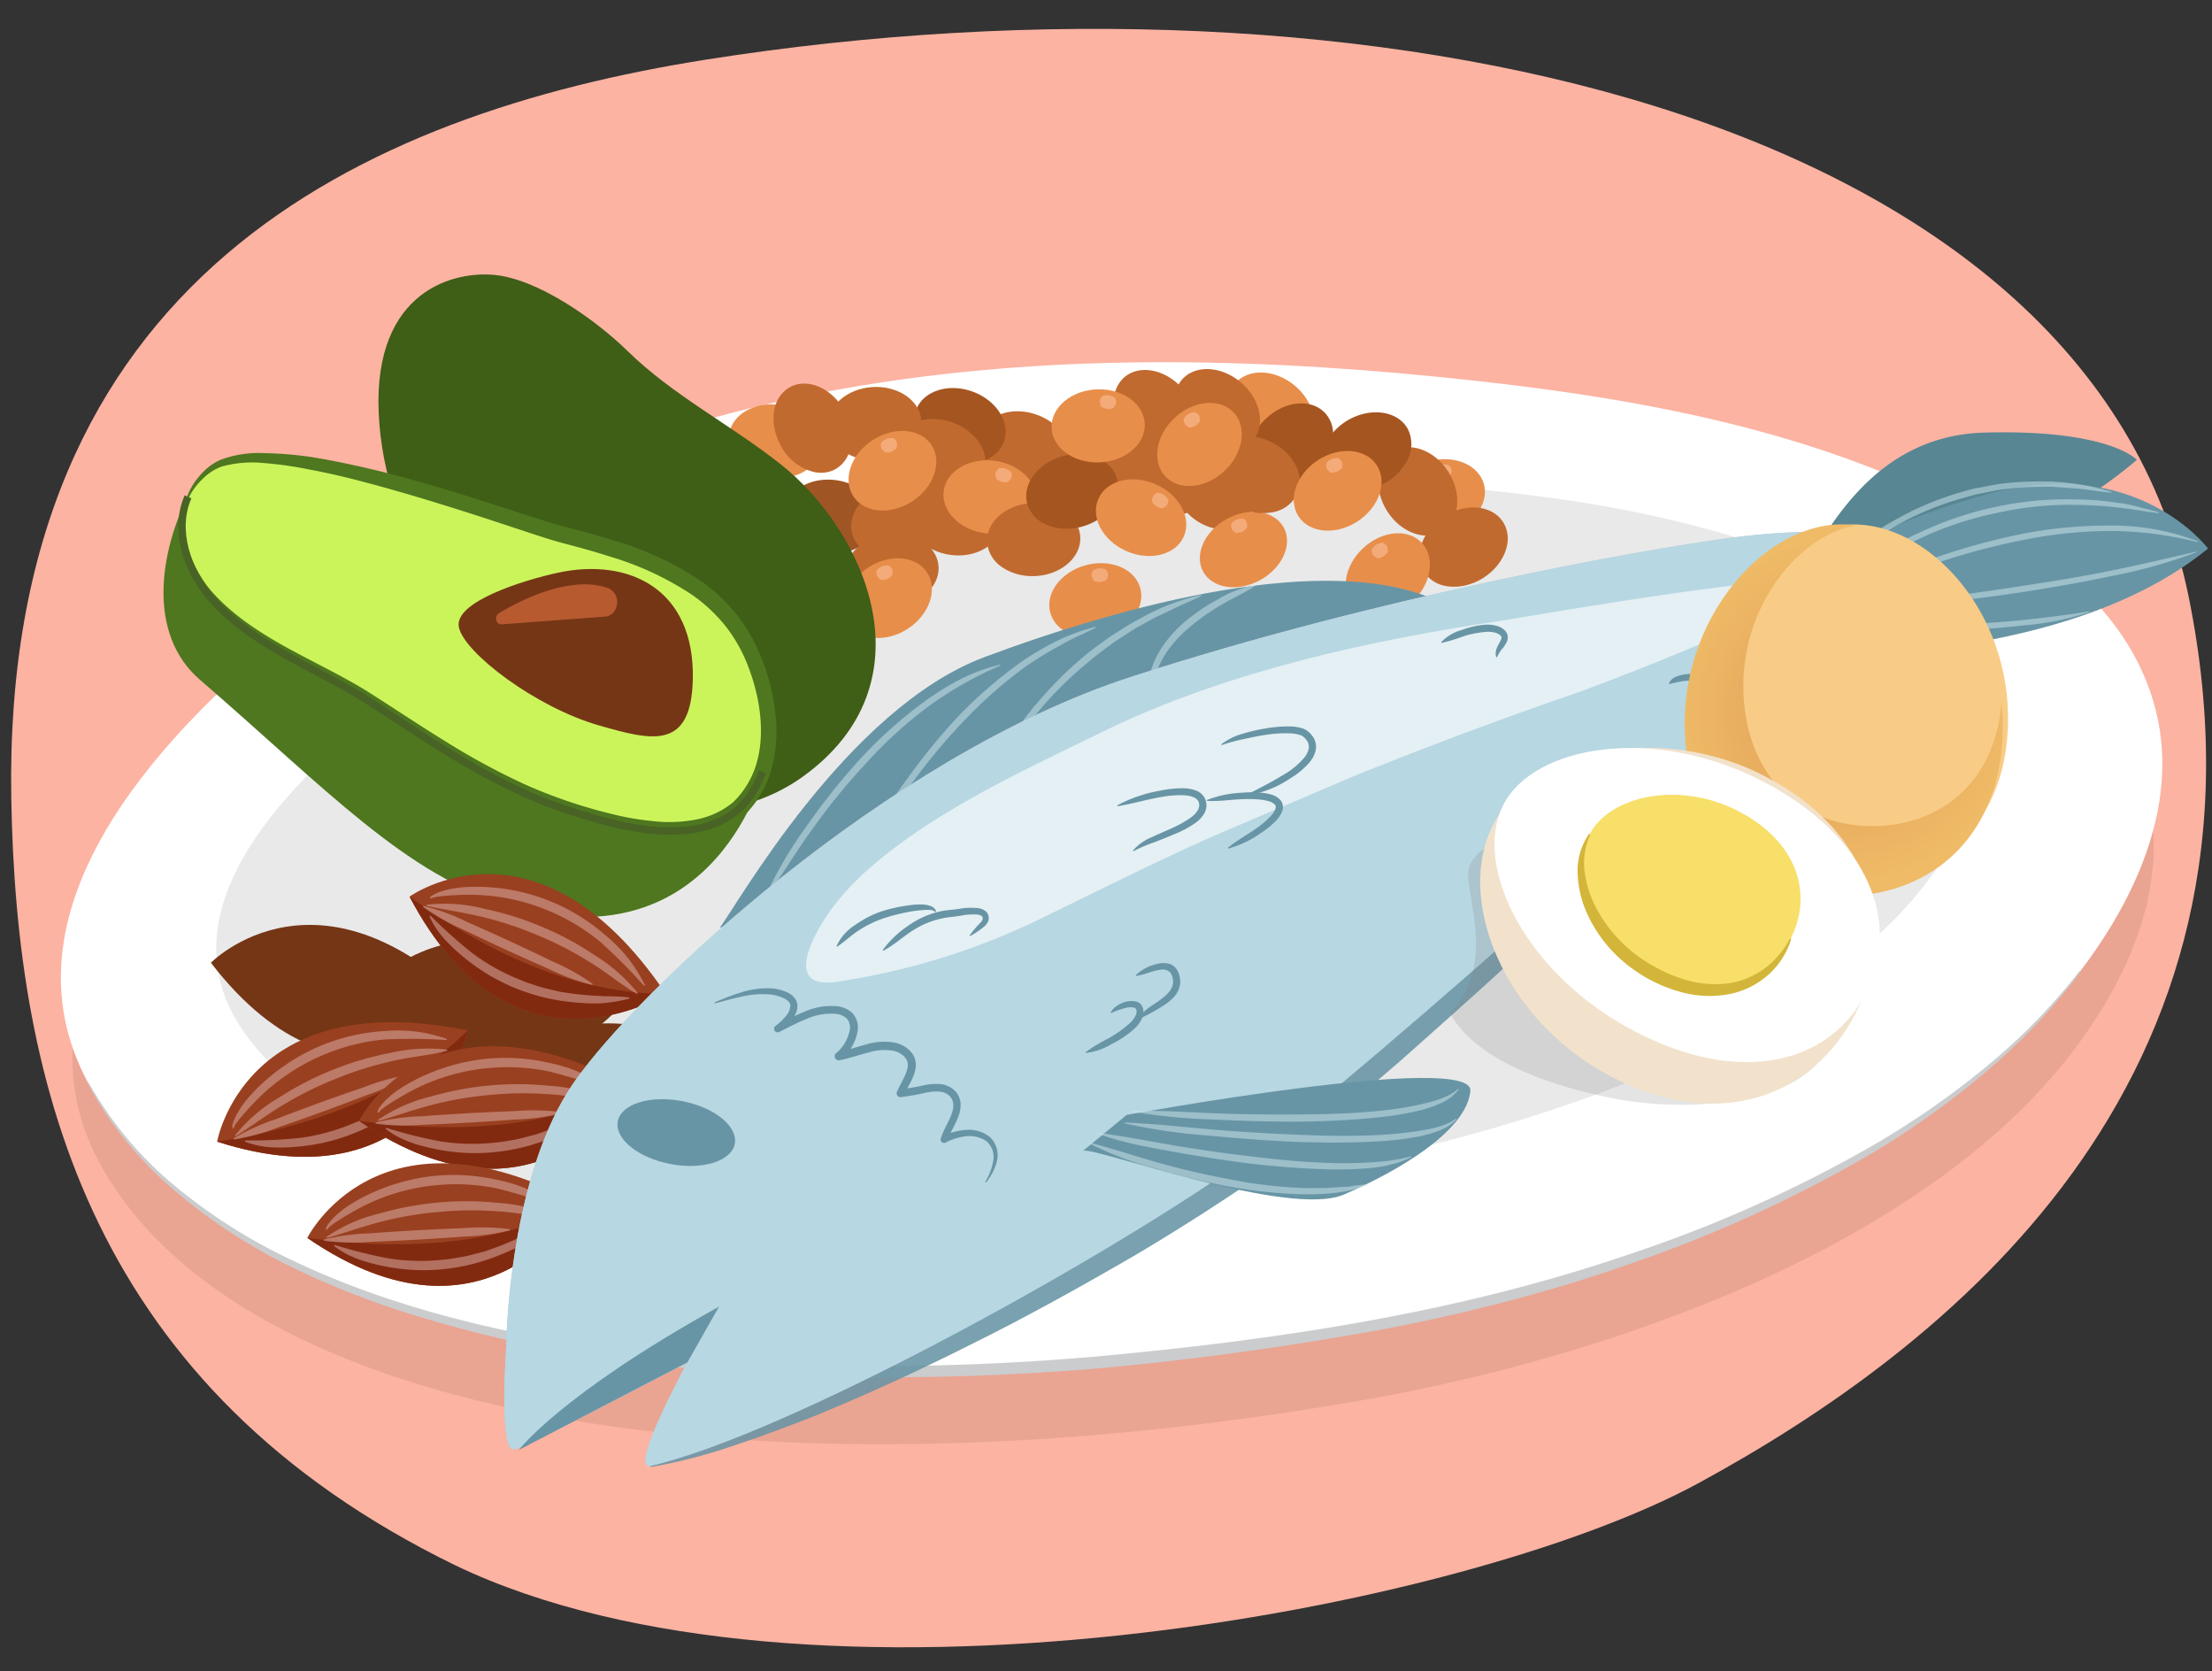 <svg xmlns="http://www.w3.org/2000/svg" xmlns:xlink="http://www.w3.org/1999/xlink" width="380" height="287.009" viewBox="0 0 380 287.009"><rect x="0" y="0" width="380" height="287.009" fill="#333333" stroke="none"/><defs><radialGradient id="b87664f3-6f23-46b5-bc63-c53f772dbea0" cx="298.655" cy="121.967" r="29.797" gradientTransform="matrix(-0.993, 0, 0, 1, 613.277, 0)" gradientUnits="userSpaceOnUse"><stop offset="0" stop-color="#e09b55"/><stop offset="1" stop-color="#efbb67"/></radialGradient></defs><g style="isolation:isolate"><g id="fd55567d-2e5f-4c9f-b218-f624ce2b467b" data-name="Layer 1"><path d="M121.3,10.239C62.091,19.588.422,47.89,1.937,137.069c.844,49.69,13.843,101.356,76.348,131.79,60.076,28.74,172.871,7.967,213.532-14.162,42.023-22.87,101.114-68.4,84.2-152.089S234.257-7.6,121.3,10.239Z" style="fill:#fcb3a2"/><path d="M148.8,81.016c34.356-5.659,69.759-4.608,104.469-.772,22.416,2.477,44.958,6.305,66.126,14.375,19.547,7.452,42.9,18.719,49.163,40.484,4.673,16.247-2.79,32.773-12.511,45.513C329.889,214.9,274.813,233.338,234.2,240.443c-103.394,18.089-193.171,3.611-217.127-40.792-15.667-29.038,11.8-58.284,32.03-75.2,22.45-18.769,49.555-31.56,77.728-38.823Q137.724,82.819,148.8,81.016Z" style="fill:#5e3417;opacity:0.11"/><path d="M148.136,66.192c34.689-5.714,70.434-4.652,105.48-.78,22.633,2.5,45.393,6.367,66.766,14.515,19.736,7.524,43.319,18.9,49.639,40.875,4.718,16.4-2.817,33.09-12.632,45.954-26.41,34.615-82.019,53.231-123.025,60.406-104.4,18.264-195.041,3.646-219.229-41.187-15.818-29.319,11.911-58.848,32.341-75.928,22.666-18.95,50.033-31.865,78.48-39.2Q136.955,68.011,148.136,66.192Z" style="fill:#fff"/><path d="M150.812,86.281c29.084-5.06,59.21-5.237,88.809-3.356,19.116,1.215,38.369,3.415,56.551,8.757,16.79,4.933,36.9,12.557,42.72,28.324,4.342,11.769-1.629,24.066-9.606,33.653-21.462,25.8-67.873,40.765-102.244,47.052-87.5,16-164.166,7.8-185.542-24.061-13.979-20.84,8.709-42.983,25.529-55.908,18.662-14.34,41.419-24.428,65.209-30.5Q141.438,87.9,150.812,86.281Z" style="fill:#afafaf;opacity:0.28"/><ellipse cx="247.191" cy="85.269" rx="8.015" ry="6.273" transform="translate(-13.711 67.829) rotate(-15.208)" style="fill:#e88e4b"/><path d="M246.56,80.934c.1-.985.371-.866.6-.992a2.191,2.191,0,0,1,.718-.19,2.328,2.328,0,0,1,.752.086c.247.068.527,0,.744.9a.52.52,0,0,1,0,.266l0,.019c-.25.883-.436.819-.655.9a2.3,2.3,0,0,1-.644.17,2.2,2.2,0,0,1-.674-.057c-.236-.074-.431.1-.789-.818l0-.015A.578.578,0,0,1,246.56,80.934Z" style="fill:#f4ab7a"/><path d="M143.543,82.453c-4.39-.558-8.3,1.777-8.73,5.215a5.715,5.715,0,0,0,1.865,4.781c.033.032.068.061.1.092.147.139.3.273.458.4.053.042.108.083.162.124q.219.17.453.326c.068.046.138.089.208.133q.225.141.462.27c.08.044.161.088.244.13q.233.117.476.222c.091.04.18.08.272.117.164.066.333.125.5.183.095.032.188.066.285.1.184.056.373.1.563.149.087.021.172.046.261.065.279.06.564.11.854.147h0a10.3,10.3,0,0,0,1.617.077,8.1,8.1,0,0,0,5.78-2.447,5.205,5.205,0,0,0,1.332-2.845c.02-.157.023-.313.028-.469h0C150.838,85.963,147.732,82.986,143.543,82.453Z" style="fill:#a05624"/><path d="M123.366,86.6c-4.39-.559-8.3,1.776-8.73,5.215A5.714,5.714,0,0,0,116.5,96.6c.032.031.066.061.1.091.147.139.3.273.459.4.052.042.107.082.16.123.147.113.3.222.455.327.068.045.137.089.207.133q.225.141.462.27c.08.044.161.087.244.129.155.079.314.152.476.223.091.04.18.08.272.117.164.066.333.125.5.182.095.032.188.067.285.1.184.056.373.1.563.149.087.021.172.047.261.066.279.059.564.11.854.147h0a10.067,10.067,0,0,0,1.617.077c.264-.008.525-.027.781-.056a9.335,9.335,0,0,0,1.485-.29,8.564,8.564,0,0,0,1.351-.509,5.845,5.845,0,0,0,3.495-4.437,4.608,4.608,0,0,0,.028-.468h0C130.661,90.113,127.555,87.137,123.366,86.6Z" style="fill:#a05624"/><path d="M121.089,84.274c-1.534,4.18-.162,8.543,3.066,9.745a5.617,5.617,0,0,0,5.047-.747c.037-.024.073-.052.111-.077.167-.112.331-.231.493-.359.052-.041.1-.086.156-.129.142-.119.282-.242.418-.372.059-.056.117-.114.175-.173.125-.126.247-.256.366-.392.061-.069.121-.139.181-.21.111-.135.218-.274.323-.417.059-.08.118-.158.175-.241.1-.146.2-.3.29-.451.053-.086.107-.17.157-.258.1-.168.185-.342.272-.518.04-.081.084-.159.122-.242.122-.26.235-.528.336-.805h0a10.381,10.381,0,0,0,.441-1.569c.052-.261.092-.521.122-.779a9.539,9.539,0,0,0,.056-1.522,8.64,8.64,0,0,0-.186-1.441,5.843,5.843,0,0,0-3.5-4.433c-.147-.055-.3-.094-.447-.134h0C126.136,77.913,122.553,80.285,121.089,84.274Z" style="fill:#a05624"/><path d="M161.206,96.983c-.019-.156-.053-.308-.086-.461h0c-.693-3.185-4.426-5.309-8.618-4.8-4.392.537-7.617,3.762-7.2,7.2a5.691,5.691,0,0,0,2.967,4.179c.039.022.08.042.119.064.175.1.355.192.542.278.061.028.123.053.185.08.17.073.343.142.521.2.076.027.154.053.232.078q.253.081.514.148c.089.023.178.045.268.066.17.038.342.07.517.1.1.016.193.033.291.046.175.024.353.039.532.054.1.007.2.018.3.023.192.009.386.008.581.006.091,0,.179,0,.27,0q.429-.015.866-.067C158.4,103.649,161.621,100.424,161.206,96.983Z" style="fill:#c16a2f"/><ellipse cx="133.168" cy="75.763" rx="6.275" ry="8.013" transform="translate(37.711 195.603) rotate(-81.098)" style="fill:#e88e4b"/><path d="M134.3,71.533c.49-.861.688-.644.947-.669a2.195,2.195,0,0,1,.734.114,2.365,2.365,0,0,1,.656.379c.2.162.484.21.324,1.118a.542.542,0,0,1-.111.243l-.013.015c-.582.709-.727.575-.962.566a2.3,2.3,0,0,1-.658-.1,2.206,2.206,0,0,1-.6-.322c-.187-.163-.436-.08-.4-1.066v-.015A.577.577,0,0,1,134.3,71.533Z" style="fill:#f4ab7a"/><ellipse cx="218.359" cy="70.981" rx="6.258" ry="8.033" transform="translate(26.264 196.753) rotate(-51.222)" style="fill:#e88e4b"/><path d="M215.314,74.11c-.85.509-.917.223-1.155.116a2.207,2.207,0,0,1-.586-.46,2.388,2.388,0,0,1-.386-.654c-.094-.24-.319-.421.265-1.135a.524.524,0,0,1,.216-.157l.018-.007c.855-.332.917-.144,1.117-.02a2.318,2.318,0,0,1,.526.415,2.207,2.207,0,0,1,.363.574c.083.234.341.285-.177,1.125l-.008.013A.583.583,0,0,1,215.314,74.11Z" style="fill:#f4ab7a"/><path d="M201.976,76.118c-4.18-1.461-8.483.009-9.612,3.283a5.539,5.539,0,0,0,.467,4.441h0a7.2,7.2,0,0,0,.376.626c.025.037.053.073.079.11.115.166.236.33.366.489.042.052.087.1.131.154.121.141.246.28.378.415.057.058.116.115.175.173q.192.185.4.36c.07.06.14.119.212.178.136.109.277.214.421.317.08.058.159.116.242.171.147.1.3.191.454.283.086.051.171.105.259.154.168.093.343.178.519.262.082.039.16.082.243.119.261.117.528.225.8.322h0a10.113,10.113,0,0,0,2.343.52,8.621,8.621,0,0,0,3.607-.386,6.9,6.9,0,0,0,1.227-.555,6.184,6.184,0,0,0,.547-.356,5.633,5.633,0,0,0,.721-.637,5.056,5.056,0,0,0,1.167-1.87C208.63,81.418,206.156,77.579,201.976,76.118Z" style="fill:#c16a2f"/><path d="M144.993,70.4c-2.212-3.859-6.422-5.582-9.4-3.849a5.5,5.5,0,0,0-2.532,3.665h0v0c-.052.234-.092.475-.122.72-.005.044-.007.09-.012.134-.021.2-.036.405-.041.612,0,.067,0,.136,0,.2,0,.186,0,.372.017.561,0,.082.013.165.02.247.017.177.038.354.066.533.014.092.028.183.045.275.032.172.07.343.112.516.023.1.045.193.072.29.047.171.1.341.159.512.032.1.062.192.1.288.067.181.143.36.221.539.037.084.068.168.107.252.121.258.253.515.4.769l0,.006a8.813,8.813,0,0,0,5.7,4.411,5.922,5.922,0,0,0,1.286.111,5.209,5.209,0,0,0,1.246-.182,4.907,4.907,0,0,0,1.169-.49c.136-.079.262-.17.388-.26h0C146.628,78.375,147.1,74.084,144.993,70.4Z" style="fill:#c16a2f"/><path d="M178.037,71.2c-4.18-1.461-8.483.008-9.611,3.283a5.533,5.533,0,0,0,.466,4.44h0c.113.212.24.42.376.625.025.037.053.073.079.11.115.166.236.33.366.49.042.052.087.1.131.154.121.141.246.279.379.415.056.058.115.115.174.172q.192.185.4.361c.07.06.14.119.212.177.136.109.277.214.421.317.08.058.159.116.242.172.147.1.3.191.453.282.087.052.172.105.261.154.167.093.341.178.516.262.083.039.161.082.245.12.259.115.524.222.8.318l.009,0a10.061,10.061,0,0,0,2.343.52,8.822,8.822,0,0,0,2.938-.191,5.82,5.82,0,0,0,4.331-3.612c.051-.15.087-.3.124-.452h0C184.454,76.149,182.027,72.59,178.037,71.2Z" style="fill:#c16a2f"/><path d="M203.034,66.6c-2.993-3.282-7.475-4.041-10.009-1.7a5.522,5.522,0,0,0-1.678,4.133h0c0,.241.013.485.037.731,0,.045.012.09.017.134.024.2.053.4.093.606.012.066.028.132.043.2.04.182.085.364.138.546.022.079.047.157.072.236q.082.253.18.506c.033.086.067.172.1.258.068.161.142.321.22.48.044.089.087.178.133.266.083.157.174.312.267.466.052.087.1.174.156.259.105.162.219.321.334.48.054.073.1.147.158.219.174.227.358.449.555.665l0,0a10.275,10.275,0,0,0,1.185,1.111,9.092,9.092,0,0,0,3.31,1.7,7.106,7.106,0,0,0,2.022.245,5.273,5.273,0,0,0,3.492-1.359c.115-.107.218-.223.321-.339h0C206.354,74.027,205.891,69.734,203.034,66.6Z" style="fill:#c16a2f"/><path d="M217.572,71.805c-3.259,3.015-4.012,7.529-1.684,10.081a5.444,5.444,0,0,0,4.1,1.69h0c.239,0,.481-.013.725-.037l.134-.017c.2-.024.4-.054.6-.093.066-.013.131-.029.2-.044.181-.04.361-.086.542-.139.078-.023.156-.048.234-.073.168-.055.335-.115.5-.181.085-.034.171-.068.256-.1.16-.069.318-.144.477-.223.088-.044.176-.087.264-.134.156-.083.309-.175.463-.268.085-.053.172-.1.256-.157.162-.106.319-.221.477-.337.072-.054.146-.1.218-.158.224-.176.445-.361.66-.56l0,0a10.285,10.285,0,0,0,1.1-1.2,9.2,9.2,0,0,0,1.686-3.333,7.274,7.274,0,0,0,.243-2.037,5.345,5.345,0,0,0-1.349-3.516c-.106-.116-.222-.22-.337-.324h0C224.943,68.462,220.681,68.928,217.572,71.805Z" style="fill:#a55520"/><path d="M213.11,65.623c-3.4-2.848-7.945-3-10.144-.329a5.525,5.525,0,0,0-1.113,4.322h0a7.308,7.308,0,0,0,.133.719c.011.044.024.088.035.131.05.2.106.392.172.588.022.064.046.127.069.191.064.174.133.348.21.522.033.075.068.149.1.223.077.161.158.32.246.478.044.081.089.162.137.242.088.15.184.3.282.446.055.082.109.164.167.245.1.145.214.286.327.426.063.079.123.158.189.236.125.146.259.289.4.43.062.065.12.132.185.2.2.2.415.4.639.584l0,0a10.222,10.222,0,0,0,1.323.941,9.049,9.049,0,0,0,3.506,1.237,7.132,7.132,0,0,0,2.036-.03,5.283,5.283,0,0,0,3.279-1.819c.1-.121.187-.25.274-.379h0C217.388,72.532,216.358,68.341,213.11,65.623Z" style="fill:#c16a2f"/><path d="M248.2,88.607c-3.773,2.328-5.374,6.611-3.576,9.566a5.461,5.461,0,0,0,3.7,2.454h0c.234.047.475.08.719.1.044,0,.089.005.134.009.2.015.4.025.608.025.067,0,.134,0,.2,0,.185,0,.371-.014.559-.031.081-.007.162-.017.243-.027.176-.021.351-.047.528-.08.091-.016.181-.033.271-.053.17-.036.34-.079.511-.126.095-.025.189-.05.284-.08.169-.052.338-.112.506-.174.094-.035.188-.066.282-.1.178-.072.355-.155.532-.238.081-.039.163-.073.244-.113.254-.129.506-.268.755-.422l0,0a10.263,10.263,0,0,0,1.31-.959,9.149,9.149,0,0,0,2.292-2.945,7.248,7.248,0,0,0,.627-1.951,5.363,5.363,0,0,0-.653-3.712c-.082-.134-.176-.258-.269-.383h0C256.077,86.753,251.805,86.385,248.2,88.607Z" style="fill:#c16a2f"/><path d="M248.789,81c-2.393-3.748-6.68-5.267-9.574-3.393a5.5,5.5,0,0,0-2.355,3.784h0c-.041.237-.07.48-.088.726,0,.045,0,.09-.006.135-.011.2-.016.406-.012.613,0,.067.006.135.009.2.009.186.023.373.044.561.009.082.02.163.031.245.025.176.055.352.091.53.019.091.038.181.059.272.04.17.086.34.136.511.028.1.055.19.086.285.055.169.118.337.184.5.036.094.07.188.109.282.076.178.161.354.248.53.04.081.075.163.118.243.133.253.277.5.434.751l0,.005a10.317,10.317,0,0,0,.98,1.3,9.1,9.1,0,0,0,2.973,2.243,7.147,7.147,0,0,0,1.951.589,5.253,5.253,0,0,0,3.67-.738,4.672,4.672,0,0,0,.375-.279h0C250.8,88.889,251.072,84.579,248.789,81Z" style="fill:#c16a2f"/><path d="M195.775,76.221c-2.393-3.749-6.68-5.268-9.574-3.393a5.5,5.5,0,0,0-2.355,3.783h0q-.061.357-.088.727c0,.044,0,.09-.006.135-.011.2-.016.406-.011.613,0,.067,0,.135.009.2q.012.279.043.562c.009.081.02.163.032.244.024.177.055.353.09.53.019.091.038.181.059.272.04.171.086.341.136.511.028.1.055.19.086.285.055.169.118.337.184.506.036.094.07.188.109.281.076.178.161.355.248.531.04.081.076.162.118.243.133.253.277.5.434.751l0,0a10.39,10.39,0,0,0,.98,1.3,9.115,9.115,0,0,0,2.973,2.243,7.157,7.157,0,0,0,1.951.589,5.263,5.263,0,0,0,3.67-.738c.132-.086.253-.183.375-.279h0C197.786,84.107,198.058,79.8,195.775,76.221Z" style="fill:#c16a2f"/><path d="M212.925,79.353c-2.994-3.281-7.475-4.04-10.009-1.695a5.52,5.52,0,0,0-1.678,4.133h0a7.23,7.23,0,0,0,.037.731c0,.044.012.089.017.134.023.2.053.4.092.606.013.066.029.132.043.2.04.182.085.363.138.546.023.078.048.157.073.235q.081.253.18.507c.033.086.067.172.1.258.068.161.143.32.221.48.044.089.086.177.133.266.083.157.174.311.267.466.052.086.1.173.156.259.1.162.219.321.334.48.053.073.1.147.157.219.174.226.359.449.556.665l0,0a10.365,10.365,0,0,0,1.186,1.111,9.072,9.072,0,0,0,3.31,1.7,7.174,7.174,0,0,0,2.022.245,5.265,5.265,0,0,0,3.491-1.36,4.47,4.47,0,0,0,.322-.339h0C216.245,86.777,215.782,82.485,212.925,79.353Z" style="fill:#c16a2f"/><path d="M166.96,67.211c-4.18-1.461-8.484.009-9.612,3.283a5.539,5.539,0,0,0,.467,4.441h0a7.2,7.2,0,0,0,.376.626c.025.037.053.073.078.11.115.166.236.329.366.489.043.052.088.1.132.154.121.141.246.28.378.415.057.058.116.115.175.172.127.124.26.244.4.361.069.06.139.119.211.177.136.11.277.215.421.318.081.058.16.116.242.171.147.1.3.191.454.283.087.051.171.1.26.154.168.093.343.178.519.262.081.039.159.082.243.119.26.116.528.225.8.321h0c.318.112.637.2.956.278a8.8,8.8,0,0,0,5.449-.323,6.786,6.786,0,0,0,.771-.375,6.057,6.057,0,0,0,.548-.356,5.754,5.754,0,0,0,.5-.407,5.277,5.277,0,0,0,.442-.456,4.98,4.98,0,0,0,.948-1.644C173.614,72.511,171.14,68.672,166.96,67.211Z" style="fill:#a55520"/><path d="M163.531,72.524a9.4,9.4,0,0,0-5.265-.332c-.256-3.415-3.964-5.968-8.342-5.716-4.418.254-7.84,3.264-7.644,6.725a5.7,5.7,0,0,0,2.7,4.36c.037.025.076.048.114.072.169.109.342.214.523.312.059.032.12.061.18.092.165.084.333.164.506.238.075.032.151.062.228.093q.246.1.5.181c.087.028.174.056.263.082.167.049.337.092.509.132.1.023.191.046.289.065.173.035.349.062.526.088.1.014.2.031.3.042.19.021.384.033.578.044.091.005.179.014.27.016.284.008.57,0,.861-.011h.007a9.842,9.842,0,0,0,3.095-.684,6.292,6.292,0,0,0,.658,1.924h0c.113.212.239.421.376.626.025.037.053.072.078.109.115.166.236.33.367.49.042.052.087.1.131.154.121.141.246.28.378.415.057.058.116.115.175.172q.192.186.4.361c.07.06.14.119.212.177.136.109.277.215.421.318.08.057.159.115.241.171.147.1.3.191.455.283.086.051.17.1.259.153.168.093.343.178.519.263.081.039.16.081.243.119.261.116.528.225.8.321h0c.318.112.637.2.956.278a8.8,8.8,0,0,0,5.449-.323,6.975,6.975,0,0,0,.772-.375,6.184,6.184,0,0,0,.547-.356,5.8,5.8,0,0,0,.5-.407,5.592,5.592,0,0,0,.442-.456,5.025,5.025,0,0,0,.948-1.644C170.185,77.824,167.711,73.985,163.531,72.524Z" style="fill:#c16a2f"/><path d="M164.906,82.852c-4.389-.559-8.3,1.776-8.729,5.215a5.716,5.716,0,0,0,1.865,4.781c.032.031.067.06.1.091.147.139.3.273.46.4.052.042.106.082.16.123.147.113.3.222.455.327.068.045.137.089.206.132q.225.141.462.271c.081.044.162.087.245.129.155.079.314.152.476.223.09.039.18.08.272.117.164.065.333.125.5.182.095.032.188.067.285.1.184.056.373.1.563.149.087.021.172.047.26.066.28.059.565.11.856.147a10.2,10.2,0,0,0,1.618.077c3.431-.111,6.3-1.985,6.991-4.661a5.024,5.024,0,0,0,.121-.631c.019-.157.023-.312.028-.468h0C172.2,86.361,169.1,83.385,164.906,82.852Z" style="fill:#c16a2f"/><ellipse cx="170.06" cy="85.359" rx="6.275" ry="8.012" transform="translate(63.477 242.987) rotate(-82.588)" style="fill:#e88e4b"/><path d="M171.087,81.1c.467-.873.671-.662.929-.693a2.184,2.184,0,0,1,.737.095,2.352,2.352,0,0,1,.665.362c.2.157.489.2.352,1.11a.525.525,0,0,1-.105.245l-.012.016c-.563.723-.712.593-.947.59a2.293,2.293,0,0,1-.661-.085,2.238,2.238,0,0,1-.6-.307c-.19-.158-.438-.069-.422-1.056v-.015A.579.579,0,0,1,171.087,81.1Z" style="fill:#f4ab7a"/><path d="M177.222,86.4c-4.417.254-7.84,3.265-7.644,6.725a5.7,5.7,0,0,0,2.7,4.361c.037.025.076.047.113.071.17.11.344.215.525.313.058.031.119.061.179.091.165.084.333.164.507.239.075.032.151.062.227.092.165.065.332.126.5.181.087.029.174.057.263.083.167.049.337.092.51.132.1.022.19.045.287.065.174.035.35.062.528.087.1.015.2.031.3.043.19.021.384.033.578.043.091,0,.179.015.27.017.284.008.571,0,.861-.012h.007c3.59-.206,6.522-2.232,7.39-4.841a5.038,5.038,0,0,0,.254-1.883C185.379,88.744,181.639,86.145,177.222,86.4Z" style="fill:#c16a2f"/><path d="M161.729,87.057h0c-1.125-3.058-5.114-4.639-9.2-3.546-4.276,1.146-7.025,4.789-6.14,8.139a5.674,5.674,0,0,0,3.514,3.724l.125.046c.188.073.379.141.577.2.063.019.128.035.193.053.179.049.36.093.545.131.079.016.159.03.24.044.174.03.351.056.529.076.092.01.183.019.275.027.173.014.348.022.525.026.1,0,.2.006.295,0,.177,0,.355-.01.535-.021.1-.007.2-.01.3-.019.191-.018.384-.046.578-.075.088-.014.176-.023.265-.039.282-.05.565-.111.849-.187a10.281,10.281,0,0,0,1.527-.542,9.58,9.58,0,0,0,1.36-.742q.318-.208.61-.437a8.25,8.25,0,0,0,1.508-1.522c.139-.184.268-.373.386-.565a6.244,6.244,0,0,0,.764-1.807,5.124,5.124,0,0,0-.015-2.524C161.838,87.349,161.783,87.2,161.729,87.057Z" style="fill:#c16a2f"/><path d="M191.946,82.322c-.041-.153-.095-.3-.149-.445h0c-1.125-3.058-5.114-4.639-9.195-3.546-4.276,1.146-7.025,4.79-6.141,8.139a5.5,5.5,0,0,0,2.854,3.417h0a7.078,7.078,0,0,0,.659.306c.041.017.085.031.126.048.188.072.379.14.576.2.064.019.129.035.194.053.179.049.359.093.544.131.08.016.16.03.24.044.175.031.351.056.53.076.091.01.182.019.274.027.174.014.348.022.525.026.1,0,.2.006.3.005.177,0,.355-.01.534-.021.1-.006.2-.01.3-.019.191-.018.384-.046.577-.075.089-.014.177-.023.266-.039.282-.05.565-.111.848-.187a10.092,10.092,0,0,0,2.23-.89c.227-.124.447-.255.658-.394a8.859,8.859,0,0,0,1.167-.912c.178-.164.346-.334.5-.508a6.259,6.259,0,0,0,1.747-4.171A5.014,5.014,0,0,0,191.946,82.322Z" style="fill:#a55520"/><ellipse cx="213.609" cy="94.376" rx="7.89" ry="5.984" transform="translate(-19.023 114.821) rotate(-28.859)" style="fill:#e88e4b"/><path d="M211.575,90.736c-.2-.94.088-.914.263-1.1a2.205,2.205,0,0,1,.615-.4,2.394,2.394,0,0,1,.73-.157c.253-.014.491-.166.973.588a.5.5,0,0,1,.079.247v.018c.039.889-.159.891-.339,1.038a2.309,2.309,0,0,1-.556.36,2.2,2.2,0,0,1-.653.161c-.245.006-.376.229-.989-.506l-.009-.011A.546.546,0,0,1,211.575,90.736Z" style="fill:#f4ab7a"/><path d="M218.114,75.785c-4.034-1.829-8.45-.75-9.863,2.41a5.729,5.729,0,0,0,.393,5.122c.022.039.046.077.068.116.1.176.206.35.322.521.038.056.078.11.117.165q.162.226.34.447c.052.063.1.125.159.187.117.135.238.266.364.4q.1.1.195.195c.126.121.257.238.391.354.075.064.149.129.226.192.138.111.282.217.428.322.081.059.16.12.245.176.159.108.326.209.494.309.077.046.151.095.23.139.25.14.507.271.773.392l0,0a9.787,9.787,0,0,0,3.791.888,8.521,8.521,0,0,0,1.44-.088,5.809,5.809,0,0,0,4.632-3.211C224.275,81.659,222.149,77.614,218.114,75.785Z" style="fill:#c16a2f"/><path d="M231.884,71.983c-3.906,2.093-5.762,6.271-4.146,9.331A5.649,5.649,0,0,0,232,84.136c.044.007.089.011.133.017.2.028.4.05.606.063.067,0,.134.005.2.007.185.007.371.009.559,0,.081,0,.163-.007.245-.012.176-.01.354-.026.532-.047q.136-.016.273-.036c.172-.026.345-.059.518-.095.1-.02.192-.039.288-.062.172-.042.344-.092.515-.143.1-.029.193-.055.289-.088.182-.061.363-.132.545-.2.083-.033.167-.062.25-.1.262-.113.523-.237.781-.375h0a9.849,9.849,0,0,0,3.018-2.476,8.468,8.468,0,0,0,.812-1.2,5.885,5.885,0,0,0,.315-5.655C240.267,70.673,235.79,69.89,231.884,71.983Z" style="fill:#a55520"/><ellipse cx="229.799" cy="84.296" rx="8.028" ry="6.262" transform="translate(-8.539 140.05) rotate(-33.311)" style="fill:#e88e4b"/><path d="M227.885,80.363c-.2-.97.088-.939.266-1.128a2.2,2.2,0,0,1,.626-.4,2.344,2.344,0,0,1,.742-.15c.257-.01.5-.163.984.623a.522.522,0,0,1,.077.255v.02c.033.917-.164.913-.346,1.061a2.283,2.283,0,0,1-.562.36,2.2,2.2,0,0,1-.66.153c-.247,0-.379.229-1-.536l-.01-.012A.585.585,0,0,1,227.885,80.363Z" style="fill:#f4ab7a"/><ellipse cx="153.312" cy="80.843" rx="8.028" ry="6.262" transform="translate(-19.209 97.478) rotate(-33.311)" style="fill:#e88e4b"/><path d="M151.4,76.909c-.2-.969.089-.938.267-1.128a2.157,2.157,0,0,1,.625-.4,2.323,2.323,0,0,1,.743-.15c.256-.011.5-.163.983.623a.534.534,0,0,1,.078.255v.02c.034.916-.164.913-.346,1.061a2.307,2.307,0,0,1-.561.36,2.211,2.211,0,0,1-.66.153c-.248,0-.38.229-1-.536l-.009-.012A.585.585,0,0,1,151.4,76.909Z" style="fill:#f4ab7a"/><ellipse cx="152.553" cy="102.725" rx="8.028" ry="6.262" transform="translate(-31.351 100.656) rotate(-33.311)" style="fill:#e88e4b"/><path d="M150.639,98.791c-.2-.97.088-.938.266-1.128a2.2,2.2,0,0,1,.626-.4,2.343,2.343,0,0,1,.742-.149c.257-.011.5-.164.984.623a.519.519,0,0,1,.077.255v.02c.033.916-.164.912-.346,1.061a2.312,2.312,0,0,1-.562.36,2.2,2.2,0,0,1-.659.153c-.248,0-.38.229-1-.537l-.01-.012A.573.573,0,0,1,150.639,98.791Z" style="fill:#f4ab7a"/><ellipse cx="188.16" cy="103.123" rx="8.015" ry="6.273" transform="translate(-20.462 52.969) rotate(-15.208)" style="fill:#e88e4b"/><path d="M187.529,98.789c.1-.985.371-.866.6-.992a2.184,2.184,0,0,1,.718-.19,2.355,2.355,0,0,1,.752.085c.247.069.527,0,.744.9a.524.524,0,0,1-.005.267l0,.019c-.25.882-.436.818-.655.9a2.3,2.3,0,0,1-.644.171,2.231,2.231,0,0,1-.674-.057c-.236-.075-.431.1-.789-.818l-.006-.015A.579.579,0,0,1,187.529,98.789Z" style="fill:#f4ab7a"/><ellipse cx="238.404" cy="98.74" rx="8.038" ry="6.255" transform="translate(-2.298 191.739) rotate(-43.623)" style="fill:#e88e4b"/><path d="M235.825,95.212c-.372-.918-.08-.939.062-1.158a2.2,2.2,0,0,1,.544-.507,2.347,2.347,0,0,1,.7-.28c.251-.057.465-.251,1.08.437a.533.533,0,0,1,.122.237l0,.019c.2.9,0,.928-.152,1.107a2.28,2.28,0,0,1-.489.454,2.206,2.206,0,0,1-.622.269c-.244.046-.333.294-1.083-.348l-.011-.01A.586.586,0,0,1,235.825,95.212Z" style="fill:#f4ab7a"/><ellipse cx="188.654" cy="73.14" rx="8.012" ry="6.276" transform="translate(-3.097 8.553) rotate(-2.576)" style="fill:#e88e4b"/><path d="M188.954,68.769c.312-.94.548-.766.8-.84a2.186,2.186,0,0,1,.742-.032,2.323,2.323,0,0,1,.716.245c.227.12.515.111.535,1.033a.531.531,0,0,1-.061.26l-.01.017c-.433.809-.6.706-.833.742a2.3,2.3,0,0,1-.665.029,2.227,2.227,0,0,1-.647-.2c-.215-.124-.443.006-.595-.969l0-.015A.582.582,0,0,1,188.954,68.769Z" style="fill:#f4ab7a"/><ellipse cx="206.062" cy="76.327" rx="8.038" ry="6.255" transform="translate(3.193 160.775) rotate(-42.925)" style="fill:#e88e4b"/><path d="M203.526,72.768c-.362-.923-.069-.94.075-1.157a2.231,2.231,0,0,1,.55-.5,2.366,2.366,0,0,1,.708-.271c.252-.054.468-.245,1.074.45a.526.526,0,0,1,.119.238l0,.02c.186.9-.01.928-.165,1.1a2.3,2.3,0,0,1-.494.449,2.2,2.2,0,0,1-.626.261c-.244.043-.337.289-1.078-.362l-.012-.01A.578.578,0,0,1,203.526,72.768Z" style="fill:#f4ab7a"/><ellipse cx="136.036" cy="95.852" rx="6.275" ry="8.012" transform="translate(23.437 218.386) rotate(-82.588)" style="fill:#e88e4b"/><path d="M137.063,91.6c.468-.874.671-.662.929-.693a2.184,2.184,0,0,1,.737.094,2.381,2.381,0,0,1,.665.363c.2.157.489.2.352,1.109a.538.538,0,0,1-.1.246l-.013.015c-.563.724-.712.594-.947.59a2.3,2.3,0,0,1-.661-.085,2.182,2.182,0,0,1-.6-.307c-.19-.158-.437-.068-.422-1.055v-.015A.576.576,0,0,1,137.063,91.6Z" style="fill:#f4ab7a"/><ellipse cx="196.026" cy="88.905" rx="6.269" ry="8.02" transform="translate(35.729 232.555) rotate(-66.261)" style="fill:#e88e4b"/><path d="M198.174,85.1c.691-.711.828-.451,1.085-.409a2.172,2.172,0,0,1,.683.294,2.346,2.346,0,0,1,.54.532c.153.208.417.325.034,1.164a.524.524,0,0,1-.168.208l-.016.011c-.741.54-.849.374-1.074.306a2.275,2.275,0,0,1-.613-.265,2.206,2.206,0,0,1-.5-.462c-.14-.2-.4-.187-.116-1.132l0-.014A.574.574,0,0,1,198.174,85.1Z" style="fill:#f4ab7a"/><path d="M65.17,72.768C63.4,50.757,76.983,46.593,84.662,47.188s17.766,7.824,23.153,13.1c7.81,7.644,17.677,12.622,26.3,19.447,14.625,11.577,26.15,37.653,3.706,53.714-17.11,12.244-45.96,5.15-53.232-16.348C81.232,107.175,66.942,94.778,65.17,72.768Z" style="fill:#3f5e16"/><path d="M131.4,131.841s-8.082,33.976-43.772,23.709c-17.929-5.158-31.692-20.182-53.3-38.824-8.987-7.754-7.19-21.876-1.38-32.891Z" style="fill:#4e771f"/><path d="M36.435,80.347c-7.848,5.643-5.863,15.974.038,22.639C43.6,111.037,55.2,115.1,63.759,120.674c10.863,7.078,21.375,14.34,33.386,18.329,10.405,3.455,28.53,8.613,33.822-6.457,2.5-7.136.417-16.508-3.283-22.989-6.4-11.215-20.652-15.055-31.151-17.775C88.247,89.636,46.039,73.442,36.435,80.347Z" style="fill:#cbf45b"/><path d="M32.446,85.421a13.59,13.59,0,0,0-.2,8.563,20.827,20.827,0,0,0,3.924,7.366c3.575,4.11,8.063,7.035,12.638,9.609,4.6,2.558,9.382,4.783,14.028,7.606,4.593,2.894,9.017,5.885,13.565,8.677a121.514,121.514,0,0,0,13.863,7.512,87.071,87.071,0,0,0,14.556,4.969,47.233,47.233,0,0,0,7.411,1.3,23.974,23.974,0,0,0,7.3-.271,14.016,14.016,0,0,0,6.441-3,15.246,15.246,0,0,0,3.943-6.467c1.561-5.143.71-11.248-1.254-16.486A26.46,26.46,0,0,0,124.7,107.6a27.561,27.561,0,0,0-5.73-5.391,52.273,52.273,0,0,0-13.94-6.55c-2.442-.788-4.913-1.479-7.4-2.14-2.518-.626-5.042-1.479-7.494-2.28-9.86-3.285-19.716-6.46-29.669-9-2.49-.613-4.987-1.178-7.49-1.635a62.252,62.252,0,0,0-7.518-1.068,19.753,19.753,0,0,0-7.376.589A8.827,8.827,0,0,0,34.9,82.166a11.668,11.668,0,0,0-2.454,3.255l-.292-.187a11.824,11.824,0,0,1,2.293-3.692,9.956,9.956,0,0,1,3.3-2.518,18.676,18.676,0,0,1,7.73-1.2,63.109,63.109,0,0,1,7.722.624c2.555.393,5.092.9,7.62,1.449,10.116,2.191,20.027,5.458,29.9,8.645,2.486.793,4.893,1.594,7.386,2.2,2.506.648,5.019,1.332,7.521,2.122a54.4,54.4,0,0,1,14.6,6.773,30.2,30.2,0,0,1,6.335,5.905,29.655,29.655,0,0,1,4.468,8.023,35.407,35.407,0,0,1,2.207,9.206,24.815,24.815,0,0,1-.793,9.656,18.043,18.043,0,0,1-4.868,7.89A16.338,16.338,0,0,1,120,143.832a26.132,26.132,0,0,1-7.933.255,49.731,49.731,0,0,1-7.735-1.406,89.5,89.5,0,0,1-14.915-5.2,124.2,124.2,0,0,1-14.092-7.744c-4.561-2.838-9.052-5.91-13.516-8.76-4.493-2.744-9.26-5.031-13.885-7.807-4.61-2.75-9.258-5.89-12.858-10.609a21.407,21.407,0,0,1-3.819-8.256,13.837,13.837,0,0,1,.905-9.071Z" style="fill:#4e771f"/><path d="M78.826,107.7c.87,4.393,13.23,13.792,24.125,16.9,8.992,2.566,15.8,4.366,16.069-7.957.334-15.484-10.942-20.924-23.193-18.282C90.122,99.593,77.955,103.308,78.826,107.7Z" style="fill:#753616"/><path d="M130.967,132.546c-5.292,15.07-23.417,9.912-33.822,6.457-12.011-3.989-22.523-11.251-33.386-18.329C55.2,115.1,43.6,111.037,36.473,102.986c-4.426-5-6.649-12.06-4.173-17.658" style="fill:none;stroke:#486325;stroke-miterlimit:10;stroke-width:1.266px"/><path d="M85.667,105.346c2.369-1.459,11.819-6.828,18.8-4.343a2.6,2.6,0,0,1,1.33,3.463h0a2.1,2.1,0,0,1-1.746,1.421l-17.917,1.342a.9.9,0,0,1-.89-.8h0A1.048,1.048,0,0,1,85.667,105.346Z" style="fill:#b75a30"/><path d="M61.416,172.332s14.194-23.231,47.018-1.787C108.434,170.545,90.691,196.455,61.416,172.332Z" style="fill:#753616"/><path d="M83.151,186.627s14.194-23.23,47.018-1.787C130.169,184.84,112.426,210.751,83.151,186.627Z" style="fill:#753616"/><path d="M36.231,165.342s19.007-19.431,46.217,8.883C82.448,174.225,59.386,195.466,36.231,165.342Z" style="fill:#753616"/><path d="M70.353,153.986s22.023-15.876,44.031,16.7C114.384,170.689,88.058,187.65,70.353,153.986Z" style="fill:#994020"/><path d="M70.353,153.986c17.705,33.664,44.031,16.7,44.031,16.7C99.852,170.662,85.162,164.6,70.353,153.986Z" style="fill:#822a0f"/><g style="opacity:0.56"><path d="M73.824,154.279c.121-.337.348-.413.542-.558a4.729,4.729,0,0,1,.624-.322,10.476,10.476,0,0,1,1.3-.464,16.669,16.669,0,0,1,2.684-.51,30.3,30.3,0,0,1,5.438-.023,33.579,33.579,0,0,1,19.738,8.337A25.5,25.5,0,0,1,110.8,169.2l-.165.11a94.732,94.732,0,0,0-7.422-7.474,35.215,35.215,0,0,0-8.878-5.387A35.179,35.179,0,0,0,79.065,153.7c-.868.03-1.737.073-2.6.155-.434.033-.864.09-1.294.149a3.358,3.358,0,0,0-1.151.318Z" style="fill:#d8a8a0"/></g><g style="opacity:0.56"><path d="M109.429,170.7c-2.942-1.7-5.4-3.872-8.252-5.551a58.515,58.515,0,0,0-8.771-4.508,60.538,60.538,0,0,0-9.364-3.119c-3.208-.794-6.451-1.251-9.739-1.941l0-.2a27.429,27.429,0,0,1,10.067.731,53.809,53.809,0,0,1,9.664,3.028,51.942,51.942,0,0,1,8.931,4.779,29.363,29.363,0,0,1,7.6,6.634Z" style="fill:#d8a8a0"/></g><g style="opacity:0.56"><path d="M73.943,157.242a80.638,80.638,0,0,0,7.121,6.393,35.546,35.546,0,0,0,8.263,4.627,20.069,20.069,0,0,0,2.226.814,18.826,18.826,0,0,0,2.272.681l2.312.551c.777.154,1.568.235,2.353.357a47,47,0,0,0,4.754.381,7.257,7.257,0,0,0,1.2.047l1.2.025c.8.031,1.615.087,2.438.184l.022.2a25.359,25.359,0,0,1-4.854.8,33.544,33.544,0,0,1-4.929-.194,34.484,34.484,0,0,1-9.6-2.332,33.727,33.727,0,0,1-8.544-4.977c-2.559-2.05-5.05-4.367-6.4-7.443Z" style="fill:#d8a8a0"/></g><g style="opacity:0.56"><path d="M72.744,155.582a36.46,36.46,0,0,1,7.536,2.777c2.449,1.062,4.876,2.172,7.307,3.274,2.416,1.132,4.835,2.261,7.234,3.431a38.5,38.5,0,0,1,7.011,3.916l-.083.18a38.494,38.494,0,0,1-7.532-2.783c-2.449-1.063-4.879-2.167-7.31-3.268-2.418-1.131-4.838-2.254-7.237-3.425a36.435,36.435,0,0,1-7.009-3.922Z" style="fill:#d8a8a0"/></g><path d="M37.3,196.065S42,169.2,80.354,176.957C80.354,176.957,73.338,207.629,37.3,196.065Z" style="fill:#994020"/><path d="M37.3,196.065c36.041,11.564,43.057-19.107,43.057-19.107C69.955,187.182,55.248,193.205,37.3,196.065Z" style="fill:#822a0f"/><g style="opacity:0.56"><path d="M39.98,193.826a1.123,1.123,0,0,1,0-.777,4.723,4.723,0,0,1,.22-.666,10.3,10.3,0,0,1,.6-1.242,16.624,16.624,0,0,1,1.552-2.248,30.42,30.42,0,0,1,3.85-3.839,34.491,34.491,0,0,1,9.286-5.621,33.993,33.993,0,0,1,10.6-2.363,25.311,25.311,0,0,1,10.676,1.354l-.039.194a92.047,92.047,0,0,0-10.531-.106,35.025,35.025,0,0,0-10.095,2.428,35.382,35.382,0,0,0-12.784,8.794c-.6.631-1.186,1.272-1.745,1.938-.286.328-.553.67-.817,1.014a3.412,3.412,0,0,0-.6,1.034Z" style="fill:#d8a8a0"/></g><g style="opacity:0.56"><path d="M76.826,180.459c-3.29.858-6.56,1.039-9.77,1.856a58.207,58.207,0,0,0-9.4,2.97,60.6,60.6,0,0,0-8.848,4.373c-2.838,1.693-5.465,3.65-8.29,5.468l-.14-.139a27.545,27.545,0,0,1,7.671-6.559,53.932,53.932,0,0,1,9-4.649,51.745,51.745,0,0,1,9.709-2.89,29.259,29.259,0,0,1,10.068-.627Z" style="fill:#d8a8a0"/></g><g style="opacity:0.56"><path d="M42.123,195.86a78.439,78.439,0,0,0,9.557-.455,35.54,35.54,0,0,0,9.125-2.532,20.735,20.735,0,0,0,2.154-.991,18.566,18.566,0,0,0,2.092-1.118l2.032-1.234c.656-.444,1.279-.937,1.922-1.4,1.326-.885,2.416-2.058,3.649-3.072a7.613,7.613,0,0,0,.884-.808l.874-.827c.595-.543,1.211-1.071,1.865-1.58l.154.124a25.568,25.568,0,0,1-2.9,3.975,33.772,33.772,0,0,1-3.642,3.328,34.7,34.7,0,0,1-8.459,5.105,33.7,33.7,0,0,1-9.572,2.481c-3.261.344-6.664.449-9.783-.8Z" style="fill:#d8a8a0"/></g><g style="opacity:0.56"><path d="M40.113,195.52a36.374,36.374,0,0,1,7.307-3.326c2.487-.968,4.991-1.886,7.493-2.812,2.513-.9,5.025-1.794,7.553-2.649a38.465,38.465,0,0,1,7.734-2.148l.068.186a38.455,38.455,0,0,1-7.309,3.32c-2.487.967-4.989,1.891-7.491,2.818-2.512.9-5.022,1.8-7.55,2.656a36.46,36.46,0,0,1-7.737,2.141Z" style="fill:#d8a8a0"/></g><path d="M61.662,192.491s12.148-24.378,46.689-5.87C108.351,186.621,92.9,213.978,61.662,192.491Z" style="fill:#994020"/><path d="M61.662,192.491c31.235,21.487,46.689-5.87,46.689-5.87C95.478,193.412,79.673,194.935,61.662,192.491Z" style="fill:#822a0f"/><g style="opacity:0.56"><path d="M64.869,191.122a1.12,1.12,0,0,1,.219-.745,4.724,4.724,0,0,1,.4-.576,10.216,10.216,0,0,1,.93-1.017,16.672,16.672,0,0,1,2.131-1.707,30.278,30.278,0,0,1,4.788-2.568,34.365,34.365,0,0,1,10.507-2.7,33.955,33.955,0,0,1,10.82.8,25.343,25.343,0,0,1,9.824,4.376l-.094.174a92.686,92.686,0,0,0-10.045-3.139,35,35,0,0,0-10.358-.595,35.2,35.2,0,0,0-14.764,4.731c-.753.433-1.5.878-2.226,1.355-.368.232-.721.483-1.073.736a3.4,3.4,0,0,0-.869.818Z" style="fill:#d8a8a0"/></g><g style="opacity:0.56"><path d="M103.973,188.957c-3.394-.129-6.575-.9-9.881-1.044a58.076,58.076,0,0,0-9.851.128,60.385,60.385,0,0,0-9.724,1.633c-3.2.8-6.279,1.919-9.5,2.848l-.095-.174a27.462,27.462,0,0,1,9.227-4.07,53.813,53.813,0,0,1,9.947-1.855,51.7,51.7,0,0,1,10.121.036,29.269,29.269,0,0,1,9.812,2.306Z" style="fill:#d8a8a0"/></g><g style="opacity:0.56"><path d="M66.344,193.689a79.045,79.045,0,0,0,9.275,2.322,35.43,35.43,0,0,0,9.459.213,20.421,20.421,0,0,0,2.346-.326,18.561,18.561,0,0,0,2.324-.466l2.3-.6c.756-.233,1.494-.528,2.243-.789a47.185,47.185,0,0,0,4.375-1.89,7.581,7.581,0,0,0,1.078-.519l1.074-.541c.725-.349,1.466-.678,2.238-.978l.112.164a25.458,25.458,0,0,1-3.913,2.974,33.7,33.7,0,0,1-4.441,2.138,34.529,34.529,0,0,1-9.566,2.445,33.626,33.626,0,0,1-9.873-.391c-3.219-.613-6.5-1.5-9.128-3.588Z" style="fill:#d8a8a0"/></g><g style="opacity:0.56"><path d="M64.515,192.783a36.344,36.344,0,0,1,7.949-1.076c2.659-.209,5.319-.366,7.98-.53,2.662-.132,5.325-.267,7.989-.357a38.387,38.387,0,0,1,8.019.176l.011.2a38.389,38.389,0,0,1-7.949,1.07c-2.658.208-5.319.37-7.979.536-2.662.134-5.324.275-7.989.364a36.331,36.331,0,0,1-8.019-.183Z" style="fill:#d8a8a0"/></g><path d="M52.79,212.594s12.149-24.378,46.689-5.87C99.479,206.724,84.025,234.081,52.79,212.594Z" style="fill:#994020"/><path d="M52.79,212.594c31.235,21.487,46.689-5.87,46.689-5.87C86.606,213.516,70.8,215.038,52.79,212.594Z" style="fill:#822a0f"/><g style="opacity:0.56"><path d="M56,211.225a1.115,1.115,0,0,1,.219-.745,4.724,4.724,0,0,1,.4-.576,10.216,10.216,0,0,1,.93-1.017,16.733,16.733,0,0,1,2.13-1.707,30.288,30.288,0,0,1,4.789-2.568,34.365,34.365,0,0,1,10.507-2.7,33.927,33.927,0,0,1,10.82.8,25.326,25.326,0,0,1,9.824,4.375l-.094.174a93.078,93.078,0,0,0-10.046-3.139,34.963,34.963,0,0,0-10.358-.594,35.243,35.243,0,0,0-14.764,4.73c-.752.433-1.5.878-2.225,1.355-.368.232-.722.483-1.073.736a3.377,3.377,0,0,0-.87.819Z" style="fill:#d8a8a0"/></g><g style="opacity:0.56"><path d="M95.1,209.06c-3.394-.129-6.575-.9-9.881-1.044a58.088,58.088,0,0,0-9.852.128,60.422,60.422,0,0,0-9.724,1.633c-3.2.8-6.279,1.92-9.5,2.848l-.094-.174a27.453,27.453,0,0,1,9.227-4.07,53.8,53.8,0,0,1,9.947-1.855,51.692,51.692,0,0,1,10.12.037,29.244,29.244,0,0,1,9.813,2.305Z" style="fill:#d8a8a0"/></g><g style="opacity:0.56"><path d="M57.473,213.792a79.029,79.029,0,0,0,9.274,2.322,35.39,35.39,0,0,0,9.459.213A20.438,20.438,0,0,0,78.553,216a18.561,18.561,0,0,0,2.324-.466l2.3-.595c.756-.234,1.493-.529,2.242-.789a47.482,47.482,0,0,0,4.376-1.891,7.581,7.581,0,0,0,1.078-.519l1.073-.541c.725-.349,1.467-.678,2.239-.977l.112.163a25.506,25.506,0,0,1-3.913,2.974,33.654,33.654,0,0,1-4.442,2.138,34.513,34.513,0,0,1-9.565,2.445,33.626,33.626,0,0,1-9.873-.391c-3.219-.613-6.5-1.5-9.128-3.588Z" style="fill:#d8a8a0"/></g><g style="opacity:0.56"><path d="M55.644,212.886a36.336,36.336,0,0,1,7.949-1.076c2.658-.209,5.319-.366,7.98-.53,2.662-.132,5.324-.267,7.989-.357a38.388,38.388,0,0,1,8.019.176l.011.2a38.389,38.389,0,0,1-7.949,1.07c-2.658.208-5.319.37-7.98.536-2.662.134-5.324.275-7.988.364a36.34,36.34,0,0,1-8.02-.183Z" style="fill:#d8a8a0"/></g><path d="M357.471,166.819a104.105,104.105,0,0,1-16.05,17.047,147.845,147.845,0,0,1-19.046,13.745,229.494,229.494,0,0,1-42.682,19.558c-7.4,2.574-14.908,4.856-22.51,6.766q-11.386,2.923-22.978,4.975c-15.4,2.714-30.924,4.81-46.519,6.181a438.3,438.3,0,0,1-46.936,1.291c-7.83-.22-15.652-.74-23.456-1.456q-11.7-1.173-23.277-3.352a214.367,214.367,0,0,1-22.83-5.692A145.887,145.887,0,0,1,49.3,217.217a95.117,95.117,0,0,1-19.6-12.994,63.881,63.881,0,0,1-14.661-18.2l.182-.1a63.465,63.465,0,0,0,14.894,17.8,94.239,94.239,0,0,0,19.657,12.511C63.832,223.014,79,227.159,94.3,230c7.673,1.362,15.4,2.383,23.158,3.15,7.763.682,15.545,1.168,23.337,1.357a436.155,436.155,0,0,0,46.716-1.469c31.005-2.8,62.1-7.353,91.666-17.392a229.058,229.058,0,0,0,42.642-18.975,146.811,146.811,0,0,0,19.184-13.3,103.657,103.657,0,0,0,16.3-16.672Z" style="fill:#caccce"/><path d="M308.067,100.36c4.072-4.687,11.342-25.482,32.862-26.068S367.1,78.979,367.1,78.979a84.682,84.682,0,0,1-30.244,16.4C318.827,100.652,308.067,100.36,308.067,100.36Z" style="fill:#588693"/><g style="opacity:0.88"><path d="M307.02,119.18c-1.757,1.685-3.5,3.508-5.229,5.274L296.5,129.7l-10.578,10.5-10.737,10.328c-3.586,3.437-7.238,6.8-10.867,10.191-7.239,6.805-14.669,13.4-22.1,20.009-1.846,1.665-3.748,3.269-5.642,4.887s-3.776,3.242-5.7,4.833-3.807,3.216-5.781,4.779c-1.958,1.573-3.884,3.164-5.959,4.684-4.1,3.048-8.291,5.751-12.5,8.488-4.229,2.68-8.464,5.336-12.785,7.841-8.652,4.985-17.364,9.843-26.3,14.278-8.9,4.5-17.957,8.694-27.19,12.493-4.648,1.831-9.32,3.6-14.066,5.168a92.157,92.157,0,0,1-14.5,3.772l-.091-.4c2.385-.653,4.787-1.239,7.116-2.09,2.361-.748,4.666-1.656,6.976-2.549,4.613-1.808,9.149-3.811,13.655-5.874,9-4.161,17.834-8.673,26.564-13.374s17.346-9.616,25.832-14.743c8.466-5.149,16.87-10.443,24.831-16.319,7.9-5.96,15.449-12.413,23.011-18.825,7.549-6.433,15.022-12.956,22.481-19.5l22.3-19.708,11.12-9.889c3.725-3.291,7.367-6.609,11.2-9.844Z" style="fill:#6895a5"/></g><path d="M123.63,159.344c2.715-3.418,21.722-37.6,45.479-46.488s59.055-18.458,78.062-9.571S123.63,159.344,123.63,159.344Z" style="fill:#6895a5"/><g style="opacity:0.53"><path d="M131.255,154.525a67.364,67.364,0,0,1,7.334-12.664,111.969,111.969,0,0,1,9.138-11.468,76.6,76.6,0,0,1,10.933-9.8,48.323,48.323,0,0,1,6.247-3.9,31.47,31.47,0,0,1,6.894-2.542l.047.144a64.176,64.176,0,0,0-12.547,7.17,75.428,75.428,0,0,0-10.662,9.771,112.537,112.537,0,0,0-9.158,11.256c-1.418,1.965-2.749,3.99-4.077,6.017l-4.013,6.083Z" style="fill:#cae4ea"/></g><g style="opacity:0.53"><path d="M148.9,145.637a60.059,60.059,0,0,1,7.083-12.059,101.812,101.812,0,0,1,8.9-10.83,78.389,78.389,0,0,1,10.654-9.142,49.224,49.224,0,0,1,6.071-3.556,33.271,33.271,0,0,1,6.595-2.393l.047.144c-1.047.528-2.091,1.029-3.146,1.493a34.1,34.1,0,0,0-3.059,1.605,61.174,61.174,0,0,0-5.886,3.6,77.284,77.284,0,0,0-10.381,9.114,102.467,102.467,0,0,0-8.909,10.61c-1.391,1.849-2.668,3.78-3.955,5.7l-3.876,5.782Z" style="fill:#cae4ea"/></g><g style="opacity:0.53"><path d="M172.1,130.255a35.333,35.333,0,0,1,6.12-9.561,64.439,64.439,0,0,1,8.066-8.034c1.446-1.238,3.025-2.3,4.563-3.42,1.622-.991,3.181-2.087,4.887-2.934a37.961,37.961,0,0,1,10.575-4.119l.046.145c-1.683.894-3.441,1.529-5.105,2.388l-2.531,1.2c-.837.41-1.639.892-2.46,1.335-1.662.853-3.178,1.953-4.755,2.945-1.494,1.118-3.027,2.182-4.428,3.416a64.392,64.392,0,0,0-8.027,7.786c-.593.721-1.2,1.428-1.783,2.161-.557.748-1.156,1.467-1.7,2.228q-1.7,2.231-3.334,4.532Z" style="fill:#cae4ea"/></g><g style="opacity:0.53"><path d="M215.632,100.622c-1.911,1.25-3.935,2.133-5.848,3.27a37.467,37.467,0,0,0-5.406,3.813,21.189,21.189,0,0,0-4.338,4.871,20.472,20.472,0,0,0-2.346,6.093l-.151,0a8.662,8.662,0,0,1,.178-3.453,13.546,13.546,0,0,1,1.37-3.2,20.566,20.566,0,0,1,4.478-5.248,33.1,33.1,0,0,1,5.666-3.839,19.12,19.12,0,0,1,6.347-2.442Z" style="fill:#cae4ea"/></g><path d="M307.2,113.54c5.234-1.172,47.693.585,72.121-19.331,0,0-12.214-16.4-37.8-9.373s-36.643,17.574-36.643,17.574Z" style="fill:#6895a5"/><g style="opacity:0.53"><path d="M315.107,97.474a39.613,39.613,0,0,1,10.117-7.99,51.812,51.812,0,0,1,11.931-5.037l1.566-.434c.521-.145,1.061-.214,1.591-.325,1.066-.19,2.124-.43,3.2-.578a50.66,50.66,0,0,1,6.474-.426,40.732,40.732,0,0,1,12.773,1.8l-.03.127c-2.155-.167-4.243-.594-6.366-.747-1.063-.07-2.124-.132-3.182-.227a10.56,10.56,0,0,0-1.591-.045l-1.593.025a49.72,49.72,0,0,0-6.343.484c-1.049.156-2.083.4-3.125.6-.518.114-1.045.186-1.555.334l-1.528.441A51.283,51.283,0,0,0,325.688,90.3c-.909.552-1.829,1.085-2.728,1.651-.872.608-1.784,1.16-2.635,1.8-1.762,1.207-3.415,2.518-5.145,3.838Z" style="fill:#cae4ea"/><path d="M317.426,99.628a42.282,42.282,0,0,1,11.8-7.906,59.749,59.749,0,0,1,13.468-4.644,58.306,58.306,0,0,1,14.184-1.3,50.119,50.119,0,0,1,7.1.6,22.859,22.859,0,0,1,3.489.709c1.154.276,2.3.584,3.435.911l-.031.126c-2.365-.238-4.664-.723-7-.958a68.055,68.055,0,0,0-7.013-.456,57.347,57.347,0,0,0-13.939,1.41,59.257,59.257,0,0,0-13.3,4.451,79.677,79.677,0,0,0-12.107,7.156Z" style="fill:#cae4ea"/><path d="M317.057,102.545a87.623,87.623,0,0,1,14.327-6.382A113.289,113.289,0,0,1,346.5,91.87a77.93,77.93,0,0,1,15.65-1.611,41.13,41.13,0,0,1,15.44,2.717l-.041.123A74.163,74.163,0,0,0,369.9,91.66a63.292,63.292,0,0,0-7.748-.471,76.848,76.848,0,0,0-15.436,1.724,113.627,113.627,0,0,0-15.02,4.133c-4.926,1.691-9.691,3.752-14.587,5.619Z" style="fill:#cae4ea"/><path d="M317.368,104.688c5.011-.847,10.047-1.352,15.074-1.977s10.044-1.308,15.044-2.1c5-.755,10-1.557,14.961-2.567s9.873-2.149,14.814-3.314l.039.123a88.732,88.732,0,0,1-14.667,4.1c-4.968,1.058-9.975,1.907-14.987,2.708-5.019.759-10.054,1.391-15.094,1.974a143.286,143.286,0,0,1-15.173,1.178Z" style="fill:#cae4ea"/><path d="M313.315,107.618c1.9.133,3.809.061,5.712.094,1.906,0,3.813.026,5.721-.006,3.816-.049,7.632-.213,11.442-.427,3.812-.18,7.623-.421,11.417-.806,3.8-.4,7.562-.858,11.334-1.489l.037.124a46.7,46.7,0,0,1-11.273,2.29c-3.812.431-7.634.718-11.459.944-3.828.182-7.658.293-11.49.3-3.821-.035-7.7.09-11.468-.9Z" style="fill:#cae4ea"/></g><path d="M86.975,231.126c0-2.05.679-29.4,11.54-45.12s53.624-56.059,95.71-69.732S281.789,94.4,297.4,92.347s33.261-1.368,29.188,5.469-17.649,19.825-19.685,21.193-79.419,71.782-101.141,81.353-71.273,46.26-94.013,51.388c-3.862.871,6.336-17.775,6.336-17.775S91.048,248.218,88.333,248.9,86.975,231.126,86.975,231.126Z" style="fill:#bdccd4"/><path d="M86.975,231.126c0-2.05.679-29.4,11.54-45.12s53.624-56.059,95.71-69.732S281.789,94.4,297.4,92.347s33.261-1.368,29.188,5.469-17.649,19.825-19.685,21.193-72.6,65.649-91.977,79.416c-26.134,18.573-80.437,48.2-103.177,53.325-3.862.871,6.336-17.775,6.336-17.775S91.048,248.218,88.333,248.9,86.975,231.126,86.975,231.126Z" style="fill:#b7d7e2"/><path d="M310.611,100.079c-3.845-1.981-48.264,5.856-53.944,6.714-24.543,3.71-47.858,9.395-67.225,18.867-11.549,5.649-23.385,11.091-33.64,18.388-5.1,3.628-9.918,7.735-13.314,12.559-2.471,3.51-8.322,13.529,1.439,11.978a120.26,120.26,0,0,0,33.578-10.2c9.775-4.722,19.3-9.546,29.384-14.1.289-.131.581-.26.871-.39q2.183-.945,4.346-1.869l20.161-8.6q18.577-7.527,38.172-14.289C275.86,117.272,314.882,102.279,310.611,100.079Z" style="fill:#e4f0f4"/><path d="M186.079,197.628c2.037-.684,35.3,11.622,44.8,7.52s21.042-10.938,21.721-17.775-59.055,4.1-59.055,4.1" style="fill:#6895a5"/><path d="M191.936,138.308a24.312,24.312,0,0,1,7.387-2.524,18.791,18.791,0,0,1,3.97-.409,6.642,6.642,0,0,1,2.094.364,2.746,2.746,0,0,1,1.723,1.661,2.814,2.814,0,0,1-.27,2.365,5.309,5.309,0,0,1-1.493,1.574,17.516,17.516,0,0,1-3.521,1.891c-1.2.51-2.4.989-3.6,1.451a23.827,23.827,0,0,0-3.5,1.5l-.107-.107a8.681,8.681,0,0,1,3.217-2.286c1.175-.562,2.375-1.035,3.528-1.58a18.789,18.789,0,0,0,3.251-1.835c.976-.712,1.638-1.67,1.317-2.582-.229-.847-1.5-1.182-2.689-1.219a18.418,18.418,0,0,0-3.728.3c-2.508.427-4.952,1.176-7.532,1.583Z" style="fill:#6895a5"/><path d="M207.335,137.393a18.821,18.821,0,0,1,6.167-1.259,19.2,19.2,0,0,1,3.208.007,8.936,8.936,0,0,1,1.645.305,3.257,3.257,0,0,1,1.628.977,2.414,2.414,0,0,1,.291.5,2.1,2.1,0,0,1-.087,1.591,4.908,4.908,0,0,1-1,1.454,14.482,14.482,0,0,1-2.508,2.051A18.141,18.141,0,0,1,211,145.739l-.067-.136c1.641-1.35,3.466-2.3,5.114-3.5a14.943,14.943,0,0,0,2.255-1.953c.667-.689,1.1-1.6.706-1.958a2.186,2.186,0,0,0-1.019-.58,7.749,7.749,0,0,0-1.411-.278,21.758,21.758,0,0,0-3.02-.09c-2.048.063-4.069.428-6.2.293Z" style="fill:#6895a5"/><path d="M209.794,127.834a10.757,10.757,0,0,1,3.668-1.819,29.491,29.491,0,0,1,3.976-.918,23.029,23.029,0,0,1,4.111-.348,7.933,7.933,0,0,1,2.156.32,3.143,3.143,0,0,1,1.085.61,4.414,4.414,0,0,1,.768.873,3.033,3.033,0,0,1,.444,2.393,5.023,5.023,0,0,1-1.066,2.01,13.429,13.429,0,0,1-3.22,2.683,18.647,18.647,0,0,1-7.56,2.991l-.04-.146a76.948,76.948,0,0,0,6.984-3.789,13.625,13.625,0,0,0,2.9-2.5,3.82,3.82,0,0,0,.8-1.514,1.866,1.866,0,0,0-.27-1.454,3.168,3.168,0,0,0-.551-.637,1.875,1.875,0,0,0-.656-.369,6.909,6.909,0,0,0-1.811-.279,21.92,21.92,0,0,0-3.9.239c-1.308.181-2.605.455-3.9.743a27.8,27.8,0,0,0-3.827,1.04Z" style="fill:#6895a5"/><path d="M143.708,162.488a8.4,8.4,0,0,1,3.253-3.665,17.553,17.553,0,0,1,4.388-2.279,27.7,27.7,0,0,1,4.787-1.064,13.213,13.213,0,0,1,2.477-.14,4.455,4.455,0,0,1,1.27.267c.4.157.883.49.926.978l-.143.049a1.252,1.252,0,0,0-.946-.364,8.686,8.686,0,0,0-1.113.024,20.2,20.2,0,0,0-2.3.279,34.675,34.675,0,0,0-4.549,1.146,19.359,19.359,0,0,0-4.166,2.026c-1.323.841-2.4,1.9-3.762,2.835Z" style="fill:#6895a5"/><path d="M151.637,163.161a17.481,17.481,0,0,1,4.471-4.234,14.92,14.92,0,0,1,5.772-2.478c.521-.1,1.045-.156,1.57-.2.469-.036.961-.119,1.474-.188a10.846,10.846,0,0,1,3.208-.081,2.762,2.762,0,0,1,.888.3,1.552,1.552,0,0,1,.732.825,1.576,1.576,0,0,1,.011,1.1,2.365,2.365,0,0,1-.526.782,15.64,15.64,0,0,1-2.556,1.766l-.121-.09a20.257,20.257,0,0,1,1.958-2.3,1.494,1.494,0,0,0,.287-.492.628.628,0,0,0-.032-.381c-.074-.2-.389-.362-.827-.421a10.8,10.8,0,0,0-2.85.179c-.492.073-1,.167-1.543.218-.486.049-.968.111-1.445.207a14.893,14.893,0,0,0-5.382,2.185c-1.676,1.056-3.13,2.456-4.989,3.418Z" style="fill:#6895a5"/><g style="opacity:0.53"><path d="M187.131,196.193c1.965.548,3.937,1.1,5.882,1.7s3.89,1.208,5.853,1.752q5.875,1.669,11.88,2.784a79.393,79.393,0,0,0,12.064,1.554l1.517.079,1.516-.018c1.009-.034,2.027.035,3.029-.087l1.512-.1a12.516,12.516,0,0,0,1.515-.1c1-.158,2-.28,3.033-.38l.041.146c-3.876,1.5-8.11,1.685-12.207,1.551a80.526,80.526,0,0,1-12.252-1.418c-4.035-.783-8.019-1.786-11.951-2.955a58.982,58.982,0,0,1-11.5-4.362Z" style="fill:#cae4ea"/><path d="M188.5,194.489c2.2.37,4.485.685,6.711,1.085l6.711,1.184q6.721,1.125,13.488,1.9c4.5.55,9.026.965,13.55,1.087,2.262.053,4.522.007,6.768-.143a31,31,0,0,0,6.664-1.018l.06.139a14.043,14.043,0,0,1-3.236,1.208,22.443,22.443,0,0,1-3.4.622,56.839,56.839,0,0,1-6.874.277c-4.579-.071-9.138-.437-13.675-.939-4.532-.554-9.041-1.256-13.53-2.057-4.489-.835-8.977-1.56-13.32-3.22Z" style="fill:#cae4ea"/><path d="M193.231,192.771c2.383.127,4.8.28,7.192.493l7.18.663c4.79.407,9.586.718,14.384.907,4.8.225,9.6.33,14.381.113a66.169,66.169,0,0,0,7.12-.689c2.33-.385,4.729-.772,6.684-2.153l.106.108a8.412,8.412,0,0,1-3.094,1.977c-.579.191-1.154.425-1.744.583-.593.14-1.183.322-1.783.425a53.044,53.044,0,0,1-7.231.833c-4.835.271-9.669.218-14.492.043-4.821-.228-9.63-.6-14.429-1.059a97.441,97.441,0,0,1-14.323-2.1Z" style="fill:#cae4ea"/><path d="M250.624,187.079a7.612,7.612,0,0,1-2.861,2.267,19.533,19.533,0,0,1-3.426,1.251,50.543,50.543,0,0,1-7.12,1.251c-4.779.533-9.573.729-14.363.787-4.79,0-9.575-.137-14.354-.367a102.726,102.726,0,0,1-14.291-1.4l.031-.149c2.379.017,4.778.057,7.159.151l7.148.316c4.766.178,9.535.263,14.3.209,4.762-.019,9.528-.153,14.252-.63a59.324,59.324,0,0,0,7-1.114c2.274-.538,4.623-1.094,6.405-2.665Z" style="fill:#cae4ea"/></g><path d="M186.505,180.694a27.086,27.086,0,0,1,3.894-2.348,20.062,20.062,0,0,0,3.592-2.543,4.375,4.375,0,0,0,1.171-1.578,1.385,1.385,0,0,0,.055-.782.5.5,0,0,0-.368-.394,3.61,3.61,0,0,0-1.9.174,11.591,11.591,0,0,0-2.058.756l-.112-.1a3.89,3.89,0,0,1,1.841-1.55,4.034,4.034,0,0,1,2.559-.335,1.659,1.659,0,0,1,1.161,1.145,2.435,2.435,0,0,1-.034,1.465,5.486,5.486,0,0,1-1.456,2.1,17.716,17.716,0,0,1-3.911,2.619,11.072,11.072,0,0,1-4.377,1.511Z" style="fill:#6895a5"/><path d="M195.755,174.787c.8-1.476,2.312-2.121,3.465-3,1.177-.847,2.281-1.865,2.293-3.094a2.687,2.687,0,0,0-.485-1.692,1.789,1.789,0,0,0-1.588-.464c-1.364.132-2.713.849-4.277,1.079l-.066-.137a7.939,7.939,0,0,1,4.222-2.041,3.605,3.605,0,0,1,1.329.035,2.236,2.236,0,0,1,1.269.721,3.077,3.077,0,0,1,.658,1.236,4.611,4.611,0,0,1,.18,1.318,3.952,3.952,0,0,1-1.033,2.418,8.686,8.686,0,0,1-1.87,1.541,31.015,31.015,0,0,1-3.989,2.186Z" style="fill:#6895a5"/><path d="M247.583,110.285a7.4,7.4,0,0,1,3.452-2.061A15,15,0,0,1,255,107.3a6.039,6.039,0,0,1,2.161.192,3.141,3.141,0,0,1,1.056.529,1.877,1.877,0,0,1,.781,1.1,1.935,1.935,0,0,1-.244,1.3,6.684,6.684,0,0,1-.57.865,5.549,5.549,0,0,0-.986,1.562l-.151.01c-.53-1.5,1.115-2.889.875-3.489-.033-.25-.63-.61-1.1-.73a4.882,4.882,0,0,0-1.74-.1,17.144,17.144,0,0,0-3.7.746,30.206,30.206,0,0,1-3.725,1.13Z" style="fill:#6895a5"/><path d="M286.715,117.358a2.181,2.181,0,0,1,1.185-1.129,6.218,6.218,0,0,1,1.546-.407,9.314,9.314,0,0,1,3.158.057,5.924,5.924,0,0,1,1.569.559,2.058,2.058,0,0,1,.763.692,1.557,1.557,0,0,1,.145,1.155,3.833,3.833,0,0,1-.891,1.448,4.347,4.347,0,0,1-1.255.918l-.118-.095a5.112,5.112,0,0,1,.614-1.4,4.26,4.26,0,0,0,.574-1.125c.2-.373-.759-.767-1.657-.934a10.408,10.408,0,0,0-2.772-.165,8.549,8.549,0,0,0-1.361.222c-.448.1-.871.186-1.4.317Z" style="fill:#6895a5"/><path d="M122.829,172.133a37.408,37.408,0,0,1,4.684-1.755,14.333,14.333,0,0,1,5.068-.633,7.779,7.779,0,0,1,2.581.65,3.356,3.356,0,0,1,.62.347,2.486,2.486,0,0,1,.577.49,2.68,2.68,0,0,1,.454.672,2.456,2.456,0,0,1,.168.816,3,3,0,0,1-.346,1.476,5.72,5.72,0,0,1-.751,1.158,11.105,11.105,0,0,1-1.907,1.808l-.653-1.046c1.558-.8,3.13-1.667,4.82-2.343a11.471,11.471,0,0,1,5.475-.978,4.511,4.511,0,0,1,2.8,1.178,3.639,3.639,0,0,1,.925,2.994,8.116,8.116,0,0,1-2.8,4.962l-.576-1.222c1.514-.295,3.073-.881,4.7-1.3a10.537,10.537,0,0,1,5.228-.308,5.2,5.2,0,0,1,2.447,1.391,3.4,3.4,0,0,1,.974,2.805c-.3,1.947-1.394,3.284-1.982,4.712l-.629-.93a41.647,41.647,0,0,0,4.274-.749,10.162,10.162,0,0,1,2.366-.155,4.191,4.191,0,0,1,2.411.9,3.461,3.461,0,0,1,1.257,2.32,5.411,5.411,0,0,1-.418,2.454c-.559,1.461-1.419,2.728-1.819,4l-.851-.7a10.419,10.419,0,0,1,4.087-1.1,5.749,5.749,0,0,1,4.1,1.279,4.345,4.345,0,0,1,1.157,4.068,9.442,9.442,0,0,1-1.858,3.648.087.087,0,0,1-.123.016.088.088,0,0,1-.024-.112l0,0a9.946,9.946,0,0,0,1.371-3.649,3.558,3.558,0,0,0-1.134-3.272,5.025,5.025,0,0,0-3.439-.891,9.6,9.6,0,0,0-3.595,1.085l-.019.009a.593.593,0,0,1-.832-.709c.5-1.567,1.339-2.784,1.817-4.1a4.22,4.22,0,0,0,.329-1.88,2.2,2.2,0,0,0-.821-1.479c-.9-.758-2.371-.682-3.753-.439a39.205,39.205,0,0,1-4.463.8.654.654,0,0,1-.638-.908l.009-.022c.682-1.587,1.681-2.973,1.846-4.335a1.981,1.981,0,0,0-.6-1.685,3.8,3.8,0,0,0-1.8-1,9.464,9.464,0,0,0-4.513.332c-1.56.388-3.1.965-4.818,1.291a.7.7,0,0,1-.588-1.213l.011-.009a6.8,6.8,0,0,0,2.353-4.04,2.3,2.3,0,0,0-.528-1.912,3.23,3.23,0,0,0-2-.807,10.233,10.233,0,0,0-4.853.857c-1.6.625-3.14,1.452-4.727,2.257a.619.619,0,0,1-.653-1.046,9.908,9.908,0,0,0,1.707-1.589,3.044,3.044,0,0,0,.843-1.822c.033-.552-.467-1.008-1.119-1.334a7.556,7.556,0,0,0-2.2-.629,15.226,15.226,0,0,0-4.781.293c-1.6.336-3.2.773-4.8,1.207a.088.088,0,0,1-.108-.062A.089.089,0,0,1,122.829,172.133Z" style="fill:#6895a5"/><path d="M293.528,116.2a6.439,6.439,0,0,1,3.011-1.516,5.935,5.935,0,0,1,3.605-.112,2.313,2.313,0,0,1,1.406,1.613,2.811,2.811,0,0,1-.385,1.969,4.6,4.6,0,0,1-2.584,2.278l-.1-.118c.521-1.046,1.277-1.78,1.7-2.663.446-.894.243-1.653-.5-1.926a5.546,5.546,0,0,0-2.872.043,11.778,11.778,0,0,1-3.224.574Z" style="fill:#6895a5"/><path d="M89.125,249.015s7.24-9.571,34.392-24.611l-5.43,9.571Z" style="fill:#6895a5"/><ellipse cx="116.178" cy="194.505" rx="5.494" ry="10.234" transform="translate(-96.8 271.771) rotate(-79.09)" style="fill:#6895a5"/><path d="M292.471,123.627c.36,18.247,12.305,28.049,26.8,27.759s26.045-10.564,25.684-28.811S331.06,89.8,318.058,90.063C305.422,90.316,292.11,105.38,292.471,123.627Z" style="fill:#f8cc86"/><path d="M316.059,90.055a18.623,18.623,0,0,1,2.758.157c-9.935,1.845-19.6,13.833-19.32,28.153.305,15.447,10.417,23.744,22.686,23.5,11.429-.229,20.687-7.8,21.655-21.318q.178,1.65.214,3.345c.376,18.991-11.645,29.684-26.732,29.986s-27.517-9.9-27.892-28.891S302.909,90.319,316.059,90.055Z" style="fill:url(#b87664f3-6f23-46b5-bc63-c53f772dbea0)"/><path d="M290.455,154.6c18.538,9.617,28.1,16.4,23.306,25.782s-24.061,10.8-36.9,8.206-23.7-7.245-27.743-14.532c8.7-9.248,1.622-22.035,3.413-25.542C256.711,140.331,271.918,144.982,290.455,154.6Z" style="fill:#7c7c7c;mix-blend-mode:multiply;opacity:0.21"/><path d="M303.255,133.341c18.527,9.635,22.8,26.478,15.5,40.716s-23.41,20.481-41.937,10.846-26.876-30.457-20.329-43.227C262.855,129.263,284.727,123.705,303.255,133.341Z" style="fill:#f2e2cc"/><path d="M302.821,134.187c18.528,9.635,23.793,24.545,17.715,36.4s-21.2,16.164-39.724,6.528-27.992-28.277-22.541-38.909C263.569,127.871,284.293,124.552,302.821,134.187Z" style="fill:#fff"/><path d="M298.669,139.32c10.269,5.341,12.792,14.376,8.936,21.9s-12.632,10.681-22.9,5.34-15.07-16.542-11.611-23.288C276.455,136.712,288.4,133.98,298.669,139.32Z" style="fill:#f7df69"/><path d="M307.71,161.271a13.576,13.576,0,0,1-3.821,6.042,14.253,14.253,0,0,1-6.677,3.385,18.241,18.241,0,0,1-7.544-.1,25.54,25.54,0,0,1-12.711-7.279,23.574,23.574,0,0,1-4.151-6.094,18.1,18.1,0,0,1-1.777-7.129,11.077,11.077,0,0,1,1.959-6.881l.209.107a11.62,11.62,0,0,0-.938,6.62,18.4,18.4,0,0,0,2.17,6.406,24.525,24.525,0,0,0,9.507,9.5c3.9,2.265,8.482,3.667,13,3.02a13.788,13.788,0,0,0,6.212-2.553,14.963,14.963,0,0,0,4.354-5.15Z" style="fill:#d3b539"/></g></g></svg>